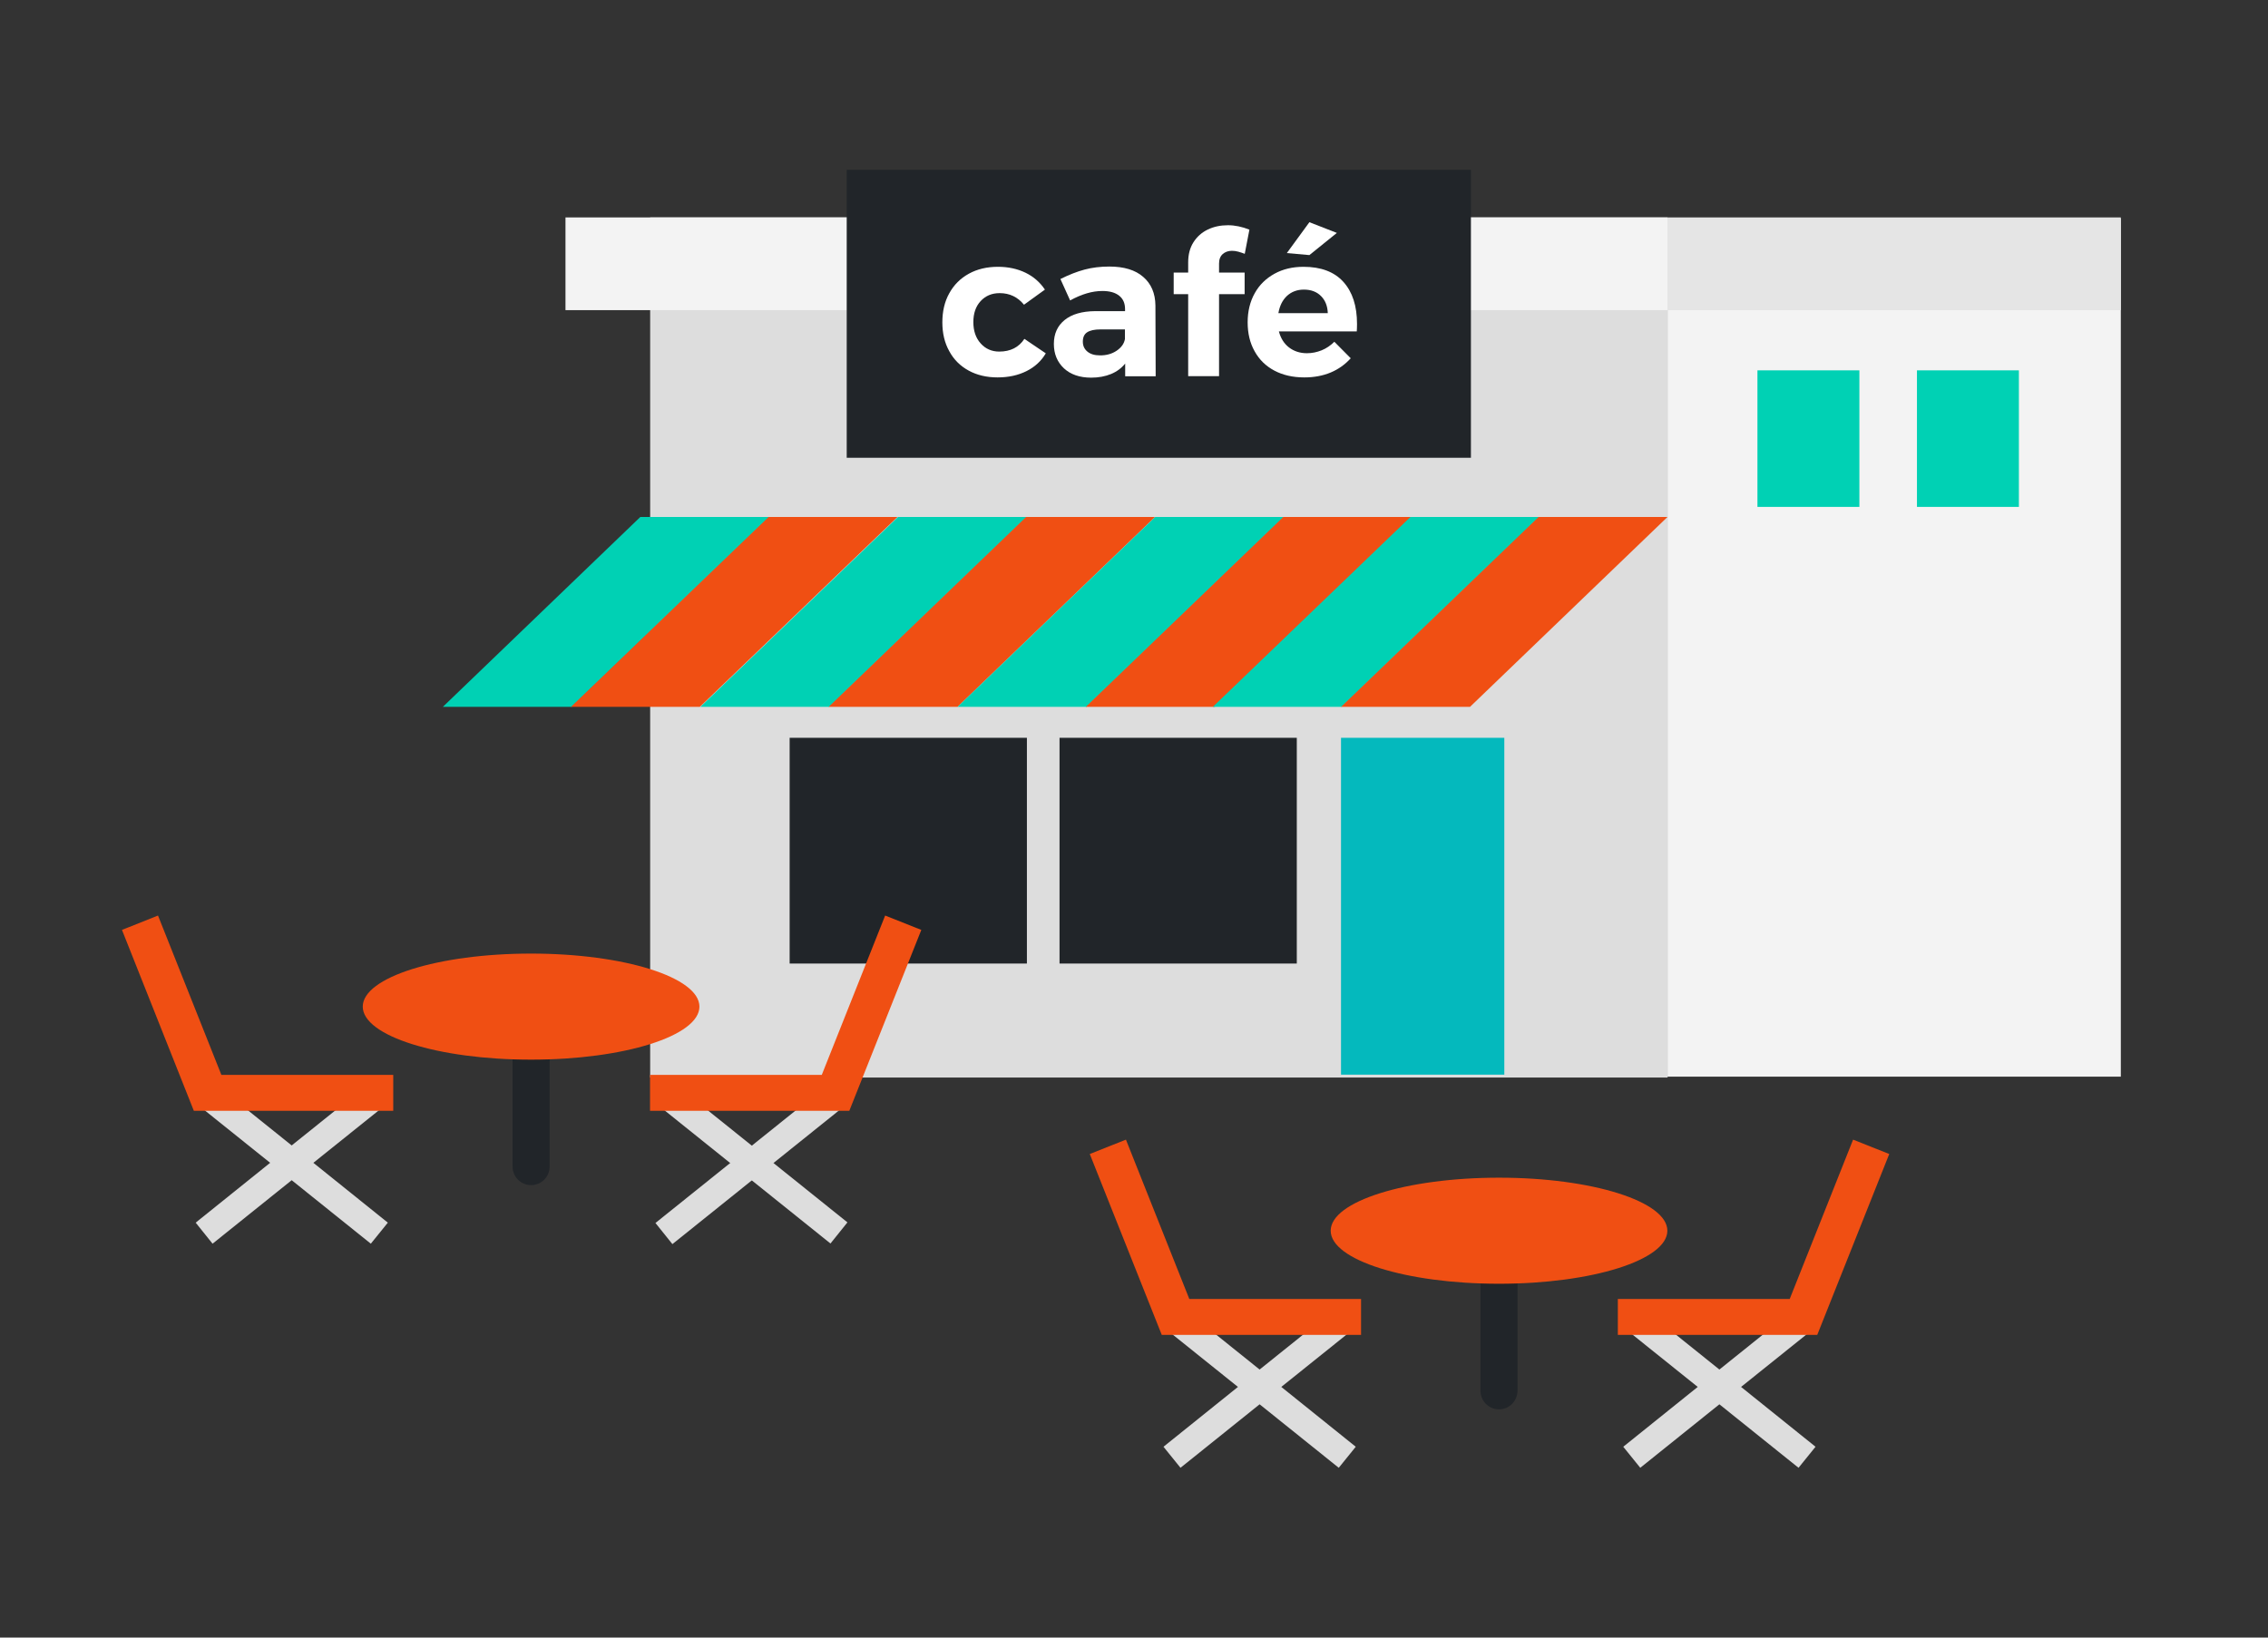 <?xml version="1.0" encoding="utf-8"?>
<!-- Generator: Adobe Illustrator 25.4.1, SVG Export Plug-In . SVG Version: 6.00 Build 0)  -->
<svg version="1.1" xmlns="http://www.w3.org/2000/svg" xmlns:xlink="http://www.w3.org/1999/xlink" x="0px" y="0px" width="180px"
	 height="130px" viewBox="0 0 180 130" style="enable-background:new 0 0 180 130;" xml:space="preserve">
<rect x="0" y="0" width="180" height="130" fill="#333333" stroke="none"/>
<style type="text/css">
	.st0{fill:#F3F3F3;}
	.st1{fill:#DDDDDD;}
	.st2{fill:#00D1B4;}
	.st3{fill:#F04F13;}
	.st4{fill:#E5E5E5;}
	.st5{fill:#212529;}
	.st6{fill:#04B9BD;}
	.st7{fill:#FFFFFF;}
</style>
<g id="Layer_1">
	<g>
		<rect x="132.34" y="17.34" class="st0" width="35.98" height="68.13"/>
		<rect x="51.6" y="17.26" class="st1" width="80.75" height="68.28"/>
		<rect x="139.48" y="29.4" class="st2" width="8.09" height="10.84"/>
		<rect x="152.14" y="29.4" class="st2" width="8.09" height="10.84"/>
		<polygon class="st2" points="45.38,56.11 35.15,56.11 50.82,41.04 61.06,41.04 		"/>
		<polygon class="st3" points="55.55,56.11 45.32,56.11 61,41.04 71.23,41.04 		"/>
		<polygon class="st2" points="65.82,56.11 55.59,56.11 71.27,41.04 81.5,41.04 		"/>
		<polygon class="st3" points="76,56.11 65.77,56.11 81.44,41.04 91.67,41.04 		"/>
		<polygon class="st2" points="86.24,56.11 76,56.11 91.68,41.04 101.91,41.04 		"/>
		<polygon class="st3" points="96.41,56.11 86.18,56.11 101.85,41.04 112.09,41.04 		"/>
		<polygon class="st2" points="106.49,56.11 96.26,56.11 111.94,41.04 122.17,41.04 		"/>
		<polygon class="st3" points="116.67,56.11 106.44,56.11 122.11,41.04 132.34,41.04 		"/>
		<rect x="44.88" y="17.26" class="st0" width="87.46" height="7.36"/>
		<rect x="132.34" y="17.26" class="st4" width="35.98" height="7.36"/>
		<rect x="84.09" y="58.57" class="st5" width="18.83" height="17.92"/>
		<rect x="62.67" y="58.57" class="st5" width="18.83" height="17.92"/>
		<rect x="106.43" y="58.57" class="st6" width="12.96" height="26.74"/>
		<rect x="67.2" y="13.48" class="st5" width="49.54" height="22.86"/>
		<g>
			<path class="st7" d="M79.34,23.27c-0.62,0-1.12,0.21-1.51,0.63c-0.39,0.42-0.58,0.98-0.58,1.67s0.19,1.26,0.58,1.69
				c0.38,0.43,0.88,0.65,1.47,0.65c0.9,0,1.56-0.34,2-1.01l1.7,1.15c-0.36,0.61-0.87,1.08-1.53,1.41c-0.66,0.33-1.42,0.5-2.3,0.5
				c-0.86,0-1.63-0.18-2.29-0.54c-0.66-0.36-1.18-0.87-1.54-1.54c-0.37-0.66-0.55-1.42-0.55-2.29c0-0.88,0.18-1.65,0.55-2.31
				c0.37-0.67,0.88-1.18,1.55-1.55c0.67-0.37,1.44-0.55,2.31-0.55c0.82,0,1.55,0.16,2.19,0.47s1.15,0.76,1.54,1.34l-1.66,1.2
				C80.77,23.58,80.13,23.27,79.34,23.27z"/>
			<path class="st7" d="M89.3,29.87v-1.01c-0.29,0.36-0.66,0.64-1.12,0.83c-0.46,0.19-0.99,0.29-1.58,0.29
				c-0.91,0-1.63-0.25-2.16-0.74c-0.53-0.5-0.8-1.14-0.8-1.94c0-0.81,0.29-1.44,0.86-1.9s1.38-0.69,2.42-0.7h2.37v-0.16
				c0-0.46-0.15-0.81-0.46-1.06s-0.75-0.38-1.34-0.38c-0.8,0-1.65,0.25-2.56,0.75l-0.77-1.7c0.68-0.34,1.32-0.59,1.92-0.75
				s1.25-0.24,1.97-0.24c1.15,0,2.05,0.27,2.68,0.82c0.63,0.54,0.96,1.3,0.97,2.27l0.02,5.62H89.3z M88.61,27.85
				c0.37-0.25,0.6-0.55,0.67-0.93v-0.77h-1.94c-0.48,0-0.83,0.08-1.06,0.23c-0.23,0.15-0.34,0.4-0.34,0.74
				c0,0.33,0.12,0.59,0.36,0.79c0.24,0.2,0.57,0.3,0.98,0.3C87.79,28.22,88.23,28.1,88.61,27.85z"/>
			<path class="st7" d="M97.04,20.17c-0.19,0.17-0.29,0.42-0.29,0.75v0.72h2.03v1.71h-2.03v6.51H94.3v-6.51h-1.15v-1.71h1.15v-0.82
				c0-0.62,0.14-1.15,0.42-1.59c0.28-0.44,0.66-0.78,1.14-1.01c0.48-0.23,1.01-0.34,1.6-0.34c0.55,0,1.12,0.12,1.7,0.35l-0.37,1.92
				c-0.16-0.06-0.33-0.12-0.51-0.17c-0.18-0.05-0.35-0.07-0.51-0.07C97.48,19.91,97.23,20,97.04,20.17z"/>
			<path class="st7" d="M106.62,22.38c0.72,0.8,1.08,1.91,1.08,3.34c0,0.26-0.01,0.45-0.02,0.59h-6.18c0.14,0.54,0.41,0.97,0.8,1.27
				c0.39,0.3,0.87,0.46,1.42,0.46c0.41,0,0.79-0.08,1.17-0.23c0.37-0.15,0.71-0.38,1.01-0.68l1.3,1.31
				c-0.44,0.49-0.97,0.87-1.59,1.13s-1.32,0.39-2.09,0.39c-0.91,0-1.7-0.18-2.38-0.54c-0.68-0.36-1.2-0.87-1.57-1.54
				c-0.37-0.66-0.55-1.42-0.55-2.29c0-0.88,0.19-1.65,0.56-2.31c0.37-0.67,0.9-1.18,1.57-1.55s1.44-0.55,2.3-0.55
				C104.84,21.18,105.9,21.58,106.62,22.38z M105.38,24.86c-0.02-0.57-0.2-1.02-0.54-1.36c-0.34-0.34-0.79-0.51-1.36-0.51
				c-0.53,0-0.98,0.17-1.34,0.5c-0.36,0.34-0.58,0.79-0.68,1.37H105.38z M103.92,17.64l2.18,0.85l-2.18,1.76l-1.79-0.16
				L103.92,17.64z"/>
		</g>
		<path class="st5" d="M42.15,94.08c-0.81,0-1.47-0.66-1.47-1.47V81.89c0-0.81,0.66-1.47,1.47-1.47s1.47,0.66,1.47,1.47v10.72
			C43.62,93.43,42.96,94.08,42.15,94.08z"/>
		<ellipse class="st3" cx="42.15" cy="79.91" rx="13.36" ry="4.21"/>
		<g>
			
				<rect x="50.72" y="91.24" transform="matrix(0.78 -0.626 0.626 0.78 -44.658 57.67)" class="st1" width="17.84" height="2.15"/>
			
				<rect x="50.72" y="91.24" transform="matrix(-0.78 -0.626 0.626 -0.78 48.356 201.633)" class="st1" width="17.84" height="2.15"/>
			<polygon class="st3" points="73.12,73.82 70.25,72.68 65.22,85.33 51.59,85.33 51.59,88.18 67.41,88.18 67.41,88.17 			"/>
		</g>
		<g>
			<polygon class="st1" points="30.78,87.57 29.43,85.89 23.15,90.93 16.87,85.89 15.53,87.57 21.44,92.31 15.53,97.06 16.87,98.73 
				23.15,93.69 29.43,98.73 30.78,97.06 24.87,92.31 			"/>
			<polygon class="st3" points="17.57,85.33 12.54,72.68 9.68,73.82 15.38,88.17 15.38,88.18 31.21,88.18 31.21,85.33 			"/>
		</g>
		<path class="st5" d="M118.97,111.88c-0.81,0-1.47-0.66-1.47-1.47V99.68c0-0.81,0.66-1.47,1.47-1.47s1.47,0.66,1.47,1.47v10.72
			C120.43,111.22,119.78,111.88,118.97,111.88z"/>
		<ellipse class="st3" cx="118.97" cy="97.7" rx="13.36" ry="4.21"/>
		<g>
			<polygon class="st1" points="144.09,105.36 142.74,103.68 136.46,108.72 130.18,103.68 128.83,105.36 134.74,110.1 
				128.83,114.85 130.18,116.52 136.46,111.48 142.74,116.52 144.09,114.85 138.18,110.1 			"/>
			<polygon class="st3" points="149.94,91.61 147.07,90.47 142.04,103.12 128.4,103.12 128.4,105.97 144.23,105.97 144.23,105.96 
							"/>
		</g>
		<g>
			<polygon class="st1" points="107.6,105.36 106.25,103.68 99.97,108.72 93.69,103.68 92.34,105.36 98.25,110.1 92.34,114.85 
				93.69,116.52 99.97,111.48 106.25,116.52 107.6,114.85 101.69,110.1 			"/>
			<polygon class="st3" points="94.39,103.12 89.36,90.47 86.49,91.61 92.2,105.96 92.2,105.97 108.02,105.97 108.02,103.12 			"/>
		</g>
	</g>
</g>
<g id="Layer_2">
</g>
</svg>
